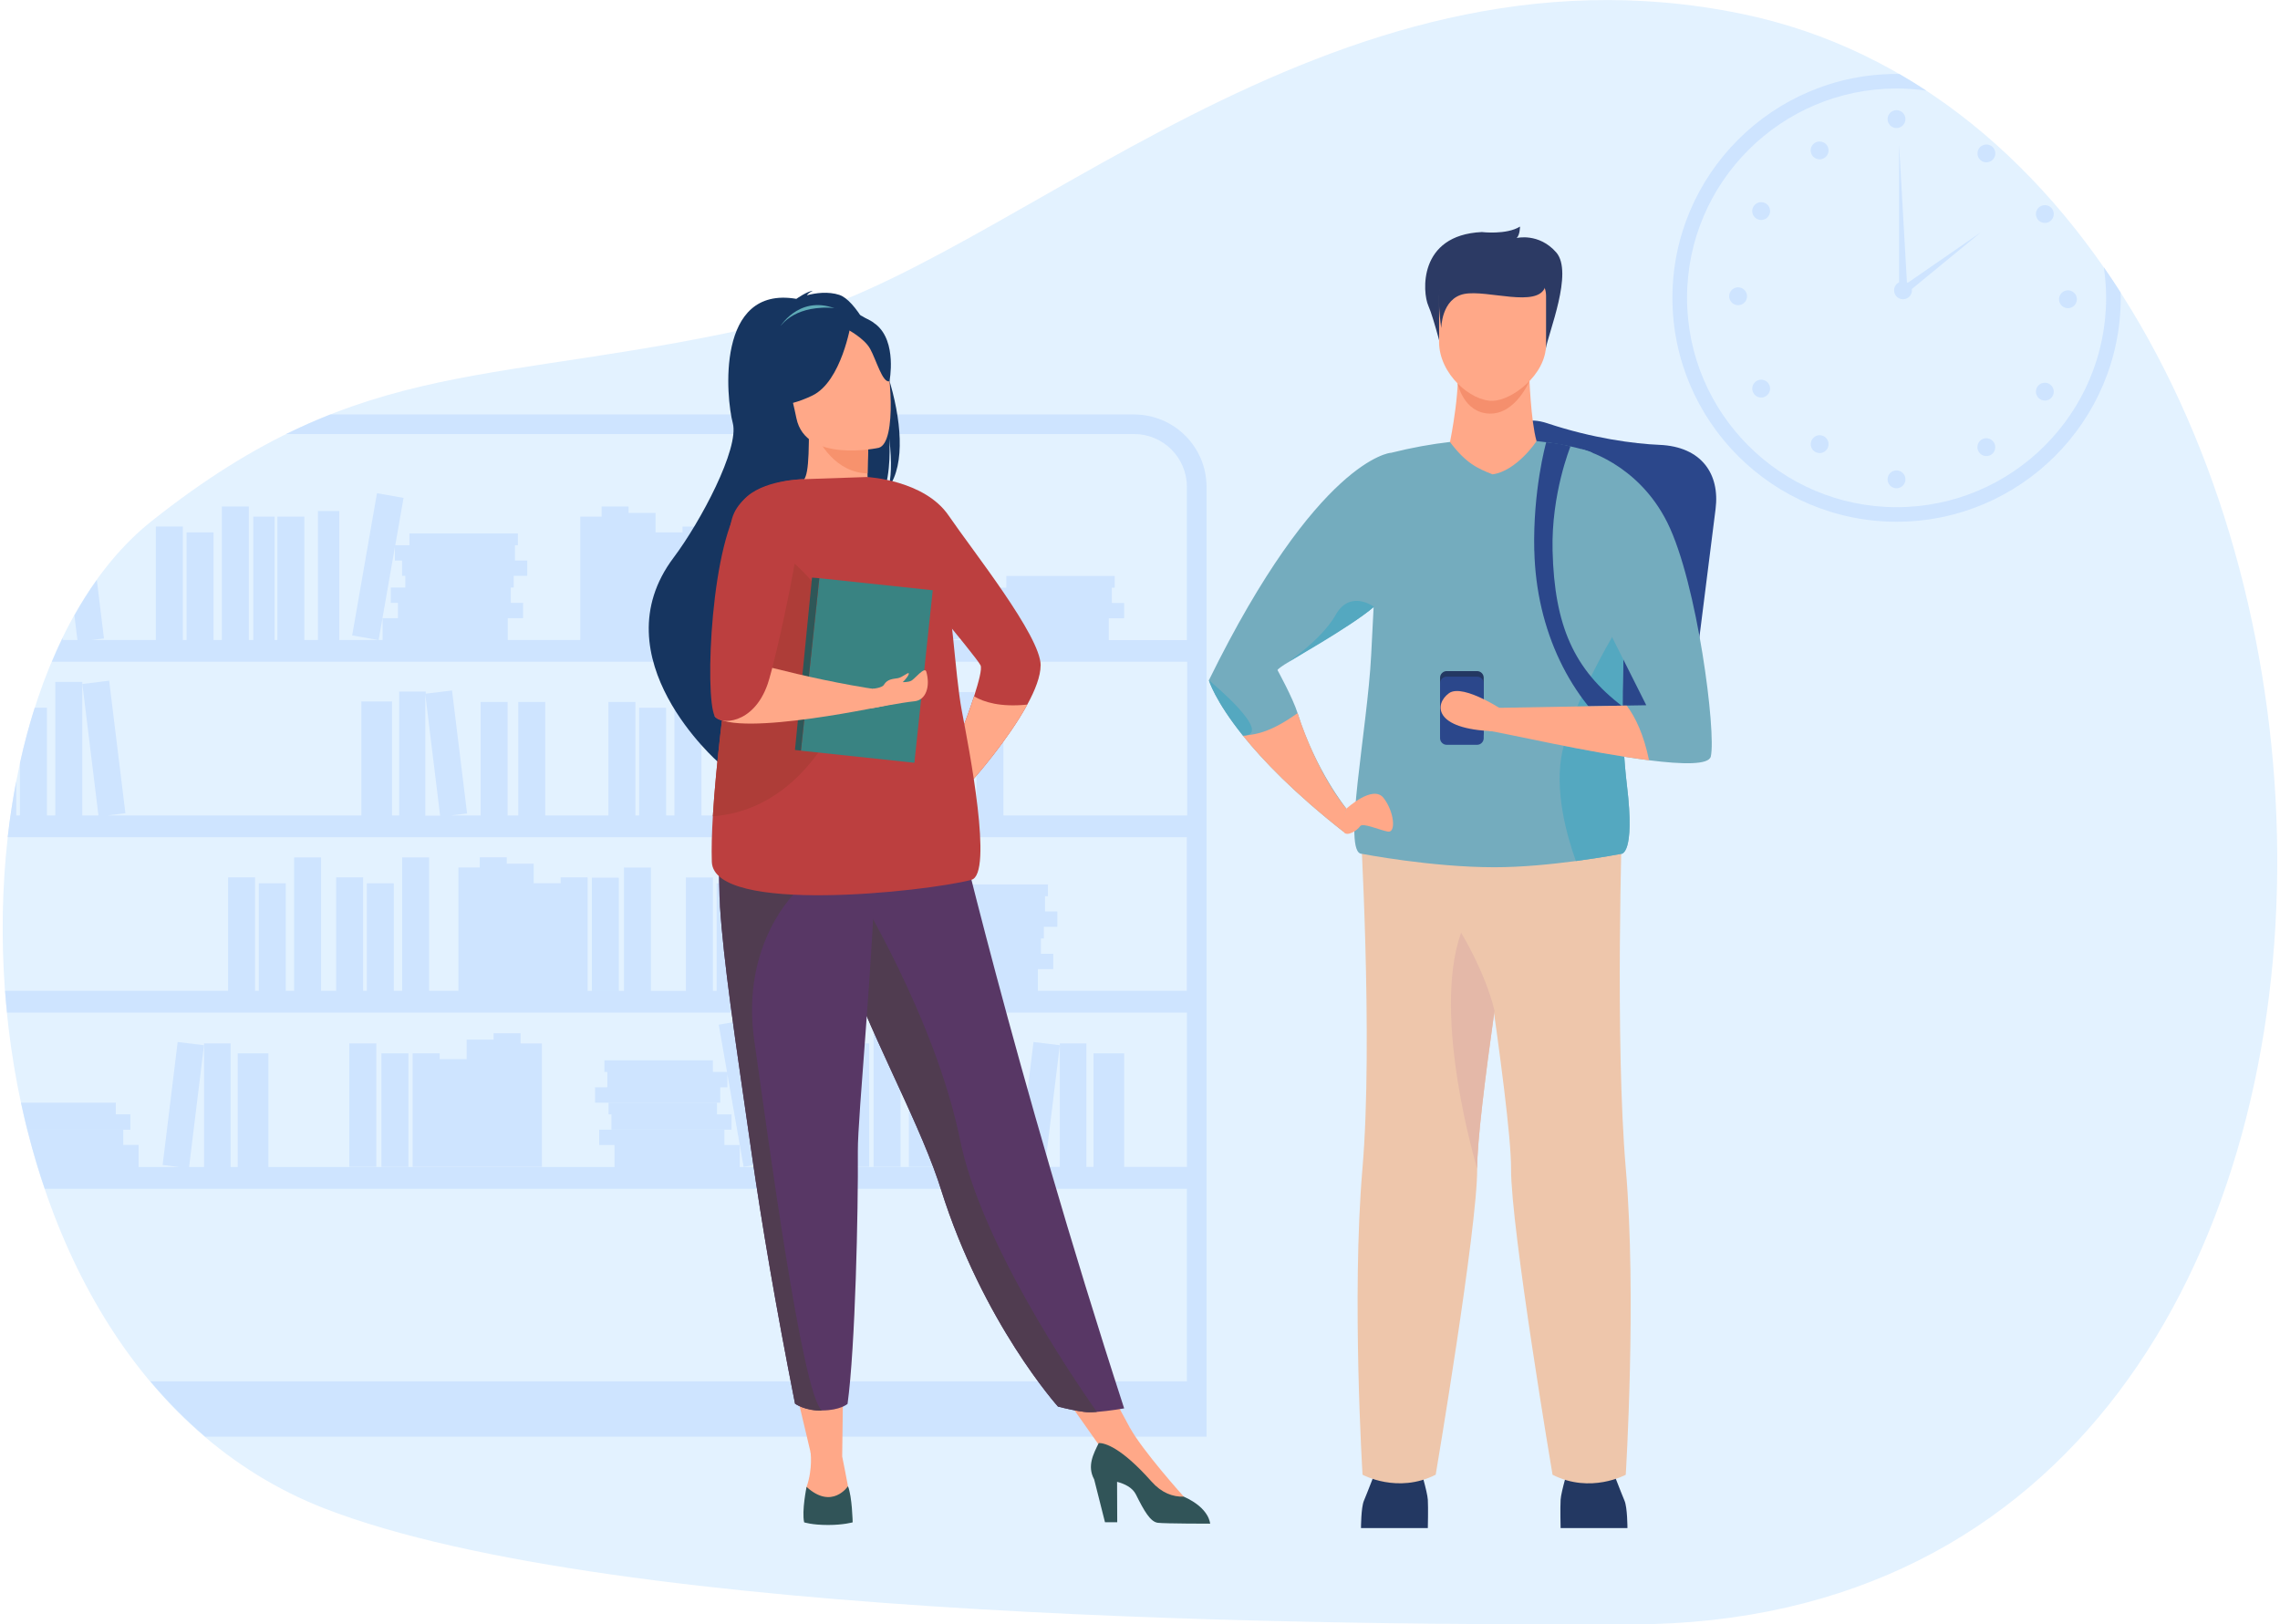 <svg width="421" height="300" viewBox="0 0 421 300" fill="none" xmlns="http://www.w3.org/2000/svg">
<g clip-path="url(#clip0_1874_1689)">
<path d="M301.436 299.993C464.297 299.553 449.357 28.743 321.507 2.533C244.746 -13.207 186.767 49.363 143.087 59.553C91.237 71.653 67.576 64.813 28.037 96.203C-14.664 130.113 -10.434 251.243 59.926 278.583C113.797 299.513 247.966 300.133 301.436 299.993Z" fill="#E3F2FF"/>
<path d="M75.41 194.531H70.43V215.491H75.41V194.531Z" fill="#CEE4FF"/>
<path d="M76.195 194.53V215.48H81.185H86.165H91.145H96.125H100.065V192.7H96.125V190.82H91.145V192H86.165V195.6H81.185V194.53H76.195Z" fill="#CEE4FF"/>
<path d="M49.558 194.531H43.898V215.581H49.558V194.531Z" fill="#CEE4FF"/>
<path d="M69.488 192.695H64.508V215.475H69.488V192.695Z" fill="#CEE4FF"/>
<path d="M42.58 192.695H37.68V215.565H42.58V192.695Z" fill="#CEE4FF"/>
<path d="M3.875 203.641C4.235 205.311 4.625 206.981 5.035 208.631H24.075V205.801H21.385V203.641H3.875Z" fill="#CEE4FF"/>
<path d="M209.417 76.539H61.017C58.318 77.609 55.597 78.799 52.847 80.159H209.417C214.787 80.159 219.158 84.529 219.158 89.899V118.219H204.738V114.189H207.568V111.359H205.298V108.529H205.837V106.369H185.818V108.529H183.137V111.359H184.458V114.189H181.628V118.219H174.878L177.177 117.939L174.397 95.229L169.537 95.819V95.429H164.637V118.209H163.318V97.249H157.658V118.209H142.697V95.429H137.717V118.209H136.787V97.249H131.807V118.209H131.007V97.249H126.027V98.319H121.048V94.719H116.067V93.539H111.087V95.419H107.147V118.199H93.757V114.169H96.588V111.339H94.317V108.509H94.858V106.349H74.838V108.509H72.157V111.339H73.478V114.169H70.647V118.199H69.918L72.918 101.039V103.519H74.237V106.349H97.358V103.519H95.088V100.689H95.627V98.529H75.608V100.689H72.987L74.517 91.949L69.608 91.089L65.028 117.349L69.897 118.199H62.648V94.369H58.708V118.199H56.197V95.419H51.218V118.199H50.708V95.419H46.767V118.199H45.947V93.539H40.968V118.199H39.428V98.309H34.447V118.199H33.758V97.239H28.777V118.199H16.858L19.198 117.909L17.878 107.099C16.407 109.159 15.027 111.339 13.738 113.649L14.297 118.199H11.557V117.809C10.867 119.239 10.207 120.719 9.578 122.219H219.208V150.599H185.277V127.819H180.298V150.599H179.857V127.819H174.878V150.599H166.177V146.479H169.007V143.649H166.738V140.819H167.277V138.659H169.777V135.829H167.507V132.999H168.048V130.839H148.027V132.999H145.408L146.938 124.259L142.027 123.399L137.447 149.659L142.357 150.519L145.357 133.349V135.829H146.677V138.659H147.277V140.819H144.598V143.649H145.917V146.479H143.087V150.599H129.518V125.939H124.537V150.599H122.997V130.709H118.017V150.599H117.327V129.639H112.347V150.599H100.677V129.639H95.698V150.599H93.728V129.639H88.748V150.599H83.237L86.248 150.229L83.468 127.519L78.608 128.109V127.719H73.707V150.589H72.388V129.549H66.728V150.589H19.907L23.157 150.189L20.157 125.709L15.207 126.319L18.177 150.589H15.188V125.929H10.207V150.589H8.668V130.699H6.407C5.367 133.989 4.457 137.389 3.688 140.889V150.589H2.998V144.249C2.348 147.629 1.817 151.089 1.417 154.609H219.147V182.989H191.647V178.979H194.477V176.149H192.208V173.319H192.747V171.159H172.727V173.319H170.037V176.149H171.357V178.979H168.527V182.999H167.798L170.798 165.839V168.329H172.117V171.159H195.238V168.329H192.967V165.499H193.507V163.339H173.488V165.499H170.857L172.387 156.759L167.477 155.899L162.897 182.159L167.688 182.999H160.527V159.179H156.587V182.999H154.077V160.229H149.098V182.999H148.587V160.229H144.647V182.999H143.827V158.349H138.848V182.999H137.307V163.129H132.327V182.999H131.637V162.049H126.658V182.999H120.197V160.219H115.217V182.999H103.527H108.507V162.039H103.527V163.109H98.547V159.509H93.567V158.329H88.588V160.209H84.647V182.989H79.237V158.339H74.257V182.989H72.718V163.119H67.737V182.989H67.047V162.039H62.068V182.989H59.288V158.339H54.307V182.989H52.767V163.119H47.788V182.989H47.097V162.039H42.117V182.989H0.938C1.038 184.329 1.157 185.669 1.298 187.009H219.167V215.509H192.947L195.697 193.029L190.837 192.439L188.057 215.149L191.087 215.519H34.917L37.667 193.029L32.807 192.439L30.027 215.149L33.108 215.529H6.968C7.378 216.879 7.817 218.219 8.268 219.549H219.158V255.109H27.767C30.867 258.799 34.248 262.219 37.898 265.329H222.787V89.909C222.787 82.539 216.797 76.549 209.427 76.549L209.417 76.539ZM169.537 95.869L172.268 118.229H169.537V95.869ZM78.528 128.219L81.267 150.639H78.528V128.219Z" fill="#CEE4FF"/>
<path d="M6.969 215.567H25.589V211.447H22.759V208.617H5.039C5.629 210.957 6.269 213.267 6.969 215.567Z" fill="#CEE4FF"/>
<path d="M112.375 203.641V205.801H112.905V208.631H135.075V205.801H132.395V203.641H112.375Z" fill="#CEE4FF"/>
<path d="M172.808 195.602H167.828V215.492H172.808V195.602Z" fill="#CEE4FF"/>
<path d="M200.595 192.695H195.695V215.565H200.595V192.695Z" fill="#CEE4FF"/>
<path d="M109.875 200.803V203.643H132.995V200.803H134.315V198.403L137.305 215.493L142.205 214.643L137.625 188.383L132.715 189.243L134.245 197.973H131.635V195.813H111.605V197.973H112.145V200.803H109.875Z" fill="#CEE4FF"/>
<path d="M114.269 162.086H109.289V183.046H114.269V162.086Z" fill="#CEE4FF"/>
<path d="M207.574 194.531H201.914V215.581H207.574V194.531Z" fill="#CEE4FF"/>
<path d="M178.48 194.531H173.5V215.491H178.48V194.531Z" fill="#CEE4FF"/>
<path d="M136.591 215.573V211.463H133.761V208.633H110.641V211.463H113.471V215.573H136.591Z" fill="#CEE4FF"/>
<path d="M148.549 191.656H144.609V215.486H148.549V191.656Z" fill="#CEE4FF"/>
<path d="M160.487 192.695H156.547V215.475H160.487V192.695Z" fill="#CEE4FF"/>
<path d="M156.035 192.695H151.055V215.475H156.035V192.695Z" fill="#CEE4FF"/>
<path d="M166.285 190.82H161.305V215.48H166.285V190.82Z" fill="#CEE4FF"/>
<path d="M155.029 54.473C152.899 53.773 150.579 54.113 148.989 54.533C149.319 54.023 150.099 53.703 150.099 53.703C149.079 53.753 147.049 55.193 147.049 55.193C132.129 52.653 134.069 73.463 135.309 78.143C136.549 82.823 129.349 96.373 124.379 102.983C110.429 121.533 132.729 140.863 132.729 140.863C150.809 156.053 142.589 126.603 142.589 126.603C141.469 122.843 155.049 99.103 163.039 91.193C164.619 87.443 164.239 81.453 164.209 80.973C164.749 85.673 164.489 88.423 164.069 90.033C170.419 81.283 160.669 56.333 155.009 54.473H155.029Z" fill="#163560"/>
<path d="M192.147 122.882C192.147 124.892 191.138 127.472 189.688 130.122C186.087 136.732 179.807 143.822 179.807 143.822L176.167 138.632C176.167 138.632 178.377 133.132 179.857 128.602C180.737 125.872 181.357 123.502 181.057 122.872C180.257 121.202 164.477 102.542 164.477 102.542L160.188 88.102C160.188 88.102 170.688 88.662 175.158 95.202C179.628 101.752 192.158 117.462 192.158 122.882H192.147Z" fill="#BC3F3F"/>
<path d="M189.692 130.122C186.092 136.732 179.812 143.822 179.812 143.822L176.172 138.632C176.172 138.632 178.382 133.132 179.862 128.602C181.632 129.652 184.692 130.642 189.702 130.122H189.692Z" fill="#FFA888"/>
<path d="M146.07 253.055L149.85 268.965L155.51 268.935L155.71 253.055H146.07Z" fill="#FFA888"/>
<path d="M193.656 253.731L204.396 268.961L208.586 263.581L202.116 251.641L193.656 253.731Z" fill="#FFA888"/>
<path d="M160.926 92.769C160.926 92.769 156.386 95.169 152.946 94.229C149.706 93.349 147.586 89.139 147.626 89.129C148.996 88.859 149.396 86.969 149.366 78.859L149.986 78.979L160.426 81.049C160.426 81.049 160.186 84.339 160.186 87.429C160.186 90.029 160.336 92.489 160.936 92.769H160.926Z" fill="#FFA888"/>
<path d="M144.188 60.131C144.188 60.131 148.158 53.741 155.518 57.561C155.518 57.561 151.698 57.671 144.188 60.131Z" fill="#5FABB7"/>
<path d="M160.43 81.047C160.43 81.047 160.19 84.337 160.19 87.427C154.35 87.267 151.26 81.937 150 78.977L160.44 81.047H160.43Z" fill="#F7926D"/>
<path d="M147.841 79.344C147.841 79.344 143.881 75.204 142.351 71.294C141.251 68.504 140.561 57.474 151.661 56.844C151.661 56.844 154.851 56.524 158.201 57.914C160.861 59.024 164.931 61.754 163.041 71.884L162.701 75.244L147.861 79.334L147.841 79.344Z" fill="#163560"/>
<path d="M207.575 260.102C207.575 260.102 204.805 260.582 202.525 260.752C202.015 260.792 201.535 260.812 201.115 260.812C200.015 260.812 198.045 260.402 196.715 260.092L196.615 260.072C196.035 259.932 195.585 259.822 195.425 259.782L195.355 259.762C195.355 259.762 181.515 244.362 173.755 219.672C173.575 219.092 173.385 218.512 173.185 217.932C168.935 205.552 160.135 190.002 155.495 175.932C154.755 173.692 154.095 171.582 153.495 169.582C153.305 168.942 153.115 168.312 152.945 167.692C149.525 155.812 148.535 148.012 147.625 139.672L175.525 146.772C175.525 146.772 187.235 197.542 207.575 260.102Z" fill="#583765"/>
<path d="M162.262 82.701C162.262 82.701 148.762 85.651 147.052 77.221C145.342 68.781 142.442 63.481 150.992 61.241C159.542 59.001 161.872 61.881 163.132 64.551C164.392 67.231 165.732 81.721 162.262 82.701Z" fill="#FFA888"/>
<path d="M157.116 59.786C157.116 59.786 155.406 70.436 150.006 73.046C144.606 75.656 141.836 74.626 141.836 74.626C141.836 74.626 145.506 70.276 145.186 64.036C145.186 64.036 153.366 55.626 157.116 59.776V59.786Z" fill="#163560"/>
<path d="M156.362 60.77C156.362 60.77 159.582 62.42 160.682 64.44C161.792 66.45 162.982 70.82 164.242 70.41C164.242 70.41 165.682 63.12 161.772 59.94C157.632 56.57 156.352 60.78 156.352 60.78L156.362 60.77Z" fill="#163560"/>
<path d="M149.66 268.07C149.66 268.07 150.12 271.22 148.94 274.59C148.94 274.59 148.01 278.81 152.17 278.89C156.32 278.97 157.34 278.58 156.87 275.99C156.4 273.4 155.5 268.93 155.5 268.93L149.65 268.07H149.66Z" fill="#FFA888"/>
<path d="M148.935 274.594C148.935 274.594 148.015 279.024 148.485 281.144C148.485 281.144 149.895 281.634 152.905 281.634C155.765 281.634 157.445 281.144 157.445 281.144C157.445 281.144 157.345 276.334 156.575 274.484C156.575 274.484 153.635 278.904 148.925 274.594H148.935Z" fill="#315458"/>
<path d="M218.601 276.416C218.601 276.416 210.941 267.916 208.591 263.586L202.891 266.506L215.621 278.466L218.601 278.076V276.426V276.416Z" fill="#FFA888"/>
<path d="M223.456 281.392C223.456 281.392 215.226 281.392 213.816 281.232C212.406 281.072 211.266 279.042 209.736 275.982C209.106 274.732 207.706 274.042 206.266 273.662L206.296 281.132H204.036L202.036 273.212C200.676 270.722 201.926 268.462 202.886 266.492C203.996 266.492 206.986 267.252 212.636 273.622C214.496 275.712 216.546 276.462 218.586 276.402C218.616 276.422 218.646 276.432 218.666 276.442C223.366 278.562 223.446 281.382 223.446 281.382L223.456 281.392Z" fill="#315458"/>
<path d="M202.525 260.755C202.015 260.795 201.535 260.815 201.115 260.815C200.015 260.815 198.045 260.405 196.715 260.095L196.615 260.075L195.425 259.785L195.355 259.765C195.355 259.765 181.515 244.365 173.755 219.675C173.575 219.095 173.385 218.515 173.185 217.935C168.935 205.555 160.135 190.005 155.495 175.935C154.755 173.695 154.095 171.585 153.495 169.585C153.305 168.945 153.115 168.315 152.945 167.695L157.875 163.945C157.875 163.945 172.685 187.935 177.275 210.505C181.075 229.215 197.445 253.475 202.525 260.755Z" fill="#503C50"/>
<path d="M158.401 212.613C158.481 223.592 157.931 248.822 156.501 259.272C156.501 259.272 155.141 260.473 151.781 260.483C148.341 260.493 146.801 259.223 146.801 259.223C143.211 241.053 140.661 226.023 138.801 213.073C137.281 202.443 135.921 193.332 134.881 185.482C133.961 178.532 133.281 172.573 132.951 167.443C132.911 166.743 132.871 166.063 132.841 165.393C132.801 164.513 132.771 163.653 132.751 162.833C132.731 161.993 132.731 161.183 132.741 160.393H132.861L139.791 159.702L161.691 157.562C161.321 176.792 158.351 206.212 158.401 212.592V212.613Z" fill="#583765"/>
<path d="M151.782 260.493C148.852 260.663 146.802 259.233 146.802 259.233C143.212 241.063 140.662 226.033 138.802 213.083C137.282 202.453 135.922 193.343 134.882 185.493C133.962 178.543 133.282 172.583 132.952 167.453C132.912 164.923 132.882 162.493 132.862 160.393C132.832 158.263 132.792 156.453 132.742 155.203L139.792 159.713L147.212 164.463C147.212 164.463 136.682 174.043 139.272 192.153C141.862 210.263 148.182 257.923 151.782 260.493Z" fill="#503C50"/>
<path d="M179.377 162.494C170.977 164.674 131.777 168.984 131.437 159.164C131.357 156.764 131.437 153.874 131.627 150.744C132.207 141.044 133.807 129.064 134.567 122.464C134.917 119.444 133.757 105.904 134.647 98.524C134.777 97.434 134.957 96.474 135.187 95.704C136.877 90.134 144.487 88.624 148.397 88.494L160.177 88.094C160.177 88.094 172.347 101.684 174.037 105.864C175.727 110.044 176.287 124.334 177.597 131.264C178.917 138.184 183.457 161.424 179.367 162.484L179.377 162.494Z" fill="#BC3F3F"/>
<path d="M156.225 129.311C156.225 129.311 149.675 149.431 131.625 150.751C132.205 141.051 133.805 129.071 134.565 122.471C134.915 119.451 133.755 105.911 134.645 98.531C134.875 98.581 135.095 98.711 135.335 98.761C155.205 102.601 158.025 125.121 156.225 129.311Z" fill="#AE3D38"/>
<path d="M151.3 106.781L147.906 138.641L168.838 140.87L172.231 109.01L151.3 106.781Z" fill="#398382"/>
<path d="M151.289 106.782L149.939 106.672L146.789 138.502L147.889 138.632L151.289 106.782Z" fill="#2E5758"/>
<path d="M133.637 120.883C133.637 120.883 148.407 125.393 162.517 127.413C162.517 127.413 167.177 129.423 164.987 129.983C164.427 130.123 136.167 136.283 131.977 132.293L133.637 120.893V120.883Z" fill="#FFA888"/>
<path d="M148.396 88.5C148.396 88.5 140.636 88.54 137.316 92.32C131.266 99.22 130.066 128.59 131.976 132.27C132.796 133.86 139.096 133.98 141.756 126.31C143.136 122.33 149.156 95.74 148.396 88.5Z" fill="#BC3F3F"/>
<path d="M161.126 127.21C161.126 127.21 162.866 127.05 163.196 126.49C163.856 125.38 164.896 125.4 165.766 125.25C166.636 125.1 167.606 124.15 167.786 124.34C167.966 124.53 167.146 125.58 166.696 125.97C166.696 125.97 167.626 126.03 168.246 125.73C168.866 125.44 170.736 123.01 171.036 124.03C171.816 126.72 171.006 129.3 168.856 129.51C166.536 129.74 160.766 130.85 160.766 130.85L161.156 127.2L161.126 127.21Z" fill="#FFA888"/>
<path d="M266.707 66.594C266.707 66.594 264.807 58.844 263.737 56.454C262.667 54.064 261.777 43.404 273.627 42.854C273.627 42.854 278.167 43.404 280.667 41.844C280.667 41.844 280.667 43.404 280.047 43.954C280.047 43.954 284.147 42.944 287.357 46.614C290.567 50.294 285.907 61.444 285.397 64.524L266.707 66.594Z" fill="#2C3A64"/>
<path d="M272.28 124.565L276.77 88.955C277.58 82.515 278.41 75.735 285.76 78.185C294.06 80.945 301.77 81.965 306.4 82.155C314.2 82.475 317.6 87.555 316.78 93.995L312.29 129.605C311.48 136.045 304.46 140.525 296.71 139.545L284.91 138.055C277.15 137.075 271.47 131.005 272.28 124.555V124.565Z" fill="#2B478B"/>
<path d="M300.515 282.21H288.165C288.165 282.21 288.075 278.51 288.165 276.97C288.255 275.44 289.695 270.75 289.695 270.75H297.445C297.445 270.75 299.425 275.89 299.965 277.15C300.505 278.41 300.505 282.21 300.505 282.21H300.515Z" fill="#233862"/>
<path d="M251.297 282.21H263.647C263.647 282.21 263.737 278.51 263.647 276.97C263.557 275.44 262.117 270.75 262.117 270.75H254.367C254.367 270.75 252.387 275.89 251.847 277.15C251.307 278.41 251.307 282.21 251.307 282.21H251.297Z" fill="#233862"/>
<path d="M268.842 66.118C270.062 70.308 267.742 81.638 267.742 81.638L260.062 92.258L292.283 87.438L283.723 81.468C282.643 77.678 282.372 69.228 282.372 69.228C282.372 69.228 267.633 61.928 268.853 66.118H268.842Z" fill="#FFA888"/>
<path d="M269.156 70.823C269.156 70.823 270.246 76.253 275.046 76.383C279.846 76.523 282.396 70.383 282.396 70.383L269.156 70.823Z" fill="#F58F6D"/>
<path d="M265.729 63.086V54.646C265.729 52.556 267.189 50.836 268.969 50.836H282.239C284.019 50.836 285.479 52.546 285.479 54.646V63.596C285.479 69.326 279.079 73.966 275.599 74.026C271.609 74.096 265.719 69.106 265.719 63.096L265.729 63.086Z" fill="#FFA888"/>
<path d="M270.625 152.605C270.625 152.605 279.065 204.275 279.015 215.845C278.965 226.705 286.675 272.355 286.675 272.355C293.705 275.935 300.195 272.355 300.195 272.355C300.195 272.355 302.235 239.475 300.205 215.845C298.175 192.215 299.535 150.805 299.535 150.805L270.625 152.615V152.605Z" fill="#EEC6AB"/>
<path d="M251.572 215.837C253.602 192.207 251.122 150.727 251.122 150.727L281.152 152.607C281.152 152.607 278.332 169.847 275.962 186.637C274.232 198.917 272.732 210.957 272.762 215.837C272.812 226.697 265.102 272.347 265.102 272.347C258.072 275.927 251.592 272.347 251.592 272.347C251.592 272.347 249.552 239.467 251.572 215.837Z" fill="#EEC6AB"/>
<path d="M223.219 125.623C223.219 125.623 224.289 129.353 229.509 135.853C233.219 140.473 239.039 146.503 248.059 153.593C248.059 153.593 247.839 152.283 248.619 149.343C248.619 149.343 242.919 142.323 239.599 131.703C238.739 128.933 235.889 123.753 235.889 123.753C236.189 122.863 249.209 115.913 253.639 112.103C253.499 114.783 253.349 117.713 253.189 120.923C252.499 134.753 247.779 157.723 251.469 157.683C251.469 157.683 264.269 160.163 275.949 160.163C281.039 160.163 286.579 159.603 290.989 159.013C295.859 158.363 299.359 157.683 299.359 157.683C299.359 157.683 301.959 157.913 300.419 145.113C299.249 135.373 299.619 126.583 299.879 117.533C299.909 116.523 299.879 115.333 299.829 114.013C299.329 103.463 296.139 84.473 293.709 83.453C293.709 83.453 290.089 82.113 283.709 81.453C283.709 81.573 279.999 86.993 275.599 87.603C272.869 86.523 270.719 85.603 267.729 81.623C264.339 82.013 260.669 82.663 256.779 83.643V83.623C256.779 83.623 243.309 84.733 223.229 125.613L223.219 125.623Z" fill="#74ACBE"/>
<path d="M288.53 138.626C290.77 128.646 299.09 115.206 299.83 114.016C299.89 115.336 299.91 116.526 299.88 117.536C299.62 126.586 299.26 135.376 300.42 145.116C301.95 157.916 299.36 157.686 299.36 157.686C299.36 157.686 295.87 158.366 290.99 159.016C289.35 154.486 286.89 145.906 288.52 138.626H288.53Z" fill="#54A8C0"/>
<path d="M269.782 172.242C269.782 172.242 274.162 179.302 275.962 186.632C274.232 198.912 272.732 210.952 272.762 215.832C272.762 215.832 264.242 187.782 269.792 172.242H269.782Z" fill="#E4B8A8"/>
<path d="M248.059 153.59C248.669 154.68 250.689 153.31 251.139 152.59C251.589 151.87 254.749 153.31 256.279 153.58C257.809 153.85 257.449 149.88 255.469 147.36C253.489 144.84 248.619 149.34 248.619 149.34C248.619 149.34 247.449 152.49 248.059 153.59Z" fill="#FFA888"/>
<path d="M239.598 131.711C234.898 135.021 232.308 135.651 229.508 135.861C233.218 140.481 239.038 146.511 248.058 153.601C248.058 153.601 247.838 152.291 248.618 149.351C248.618 149.351 243.478 143.551 239.598 131.711Z" fill="#FFA888"/>
<path d="M246.621 113.566C249.321 108.786 253.701 112.066 253.701 112.066C249.321 115.866 237.751 122.236 237.031 122.846C237.031 122.846 243.921 118.346 246.621 113.576V113.566Z" fill="#54A8C0"/>
<path d="M229.509 135.855C224.289 129.355 223.219 125.625 223.219 125.625C223.219 125.625 235.549 135.775 229.509 135.855Z" fill="#54A8C0"/>
<path d="M283.301 101.694C283.041 90.624 285.401 82.034 285.511 81.664C285.511 81.664 287.291 81.864 287.871 81.964C288.411 82.054 289.991 82.434 289.991 82.434C289.971 82.524 286.421 91.134 286.681 101.694C287.021 115.624 290.671 123.684 299.621 130.474L299.761 136.754C290.071 129.394 283.651 116.524 283.311 101.684L283.301 101.694Z" fill="#2B478B"/>
<path d="M275.495 130.743L300.365 130.303L303.985 130.243L289.105 100.603L292.035 82.953C292.035 82.953 302.325 85.363 307.875 96.513C313.425 107.663 316.925 135.363 315.895 139.713C315.525 141.283 310.715 141.193 304.495 140.403C293.455 139.013 277.965 135.413 274.945 134.963L275.505 130.753L275.495 130.743Z" fill="#74ACBE"/>
<path d="M265.906 135.297V125.168C265.906 124.488 266.456 123.938 267.136 123.938H272.736C273.416 123.938 273.966 124.488 273.966 125.168V135.297C273.966 135.977 273.416 136.528 272.736 136.528H267.136C266.456 136.528 265.906 135.977 265.906 135.297Z" fill="#233862"/>
<path d="M265.906 136.321V126.191C265.906 125.511 266.456 124.961 267.136 124.961H272.736C273.416 124.961 273.966 125.511 273.966 126.191V136.321C273.966 137.001 273.416 137.551 272.736 137.551H267.136C266.456 137.551 265.906 137.001 265.906 136.321Z" fill="#2B478B"/>
<path d="M275.767 135.041C264.647 134.651 264.857 129.991 267.537 128.031C270.217 126.071 278.397 131.711 278.397 131.711L275.757 135.041H275.767Z" fill="#FFA888"/>
<path d="M275.495 130.745L300.365 130.305C302.005 132.485 303.525 135.695 304.495 140.405C293.455 139.015 277.965 135.415 274.945 134.965L275.505 130.755L275.495 130.745Z" fill="#FFA888"/>
<path d="M266.127 60.61C266.127 60.61 266.147 55.13 270.357 54.29C274.567 53.45 283.987 56.96 285.327 52.96C286.667 48.96 267.108 49.03 266.127 51.58C265.137 54.13 266.127 60.61 266.127 60.61Z" fill="#2C3A64"/>
<path d="M352.262 52.218L352.112 52.138L350.662 26.688V52.138C350.112 52.407 349.742 52.968 349.742 53.617C349.742 54.528 350.482 55.267 351.392 55.267C352.302 55.267 353.042 54.528 353.042 53.617L353.022 53.377L365.742 42.917L352.262 52.227V52.218Z" fill="#CEE4FF"/>
<path d="M377.585 41.173C377.825 41.173 378.065 41.123 378.295 41.013C379.115 40.613 379.465 39.633 379.065 38.813C378.785 38.223 378.195 37.883 377.575 37.883C377.335 37.883 377.095 37.933 376.865 38.043C376.045 38.443 375.695 39.423 376.095 40.243C376.375 40.833 376.965 41.173 377.585 41.173Z" fill="#CEE4FF"/>
<path d="M350.189 90.175C351.099 90.175 351.839 89.435 351.839 88.525C351.839 87.615 351.099 86.875 350.189 86.875C349.279 86.875 348.539 87.615 348.539 88.525C348.539 89.435 349.279 90.175 350.189 90.175Z" fill="#CEE4FF"/>
<path d="M376.444 73.52C376.764 73.82 377.174 73.98 377.584 73.98C378.024 73.98 378.454 73.81 378.774 73.47C379.404 72.81 379.374 71.77 378.714 71.14C378.394 70.84 377.984 70.68 377.574 70.68C377.134 70.68 376.704 70.85 376.384 71.19C375.754 71.85 375.784 72.89 376.444 73.52Z" fill="#CEE4FF"/>
<path d="M351.839 21.994C351.839 21.084 351.099 20.344 350.189 20.344C349.279 20.344 348.539 21.084 348.539 21.994C348.539 22.904 349.279 23.644 350.189 23.644C351.099 23.644 351.839 22.904 351.839 21.994Z" fill="#CEE4FF"/>
<path d="M391.562 54.006C390.552 52.436 389.533 50.886 388.473 49.366C388.743 51.206 388.893 53.086 388.893 55.006C388.893 76.326 371.533 93.666 350.203 93.666C328.873 93.666 311.513 76.326 311.513 55.006C311.513 33.686 328.873 16.346 350.203 16.346C352.073 16.346 353.903 16.486 355.703 16.746C354.063 15.676 352.402 14.646 350.712 13.666C350.542 13.666 350.373 13.656 350.203 13.656C327.383 13.656 308.812 32.206 308.812 55.006C308.812 77.806 327.383 96.356 350.203 96.356C373.023 96.356 391.592 77.806 391.592 55.006C391.592 54.676 391.573 54.346 391.562 54.006Z" fill="#CEE4FF"/>
<path d="M380.195 55.267C380.195 56.177 380.935 56.917 381.845 56.917C382.755 56.917 383.495 56.177 383.495 55.267C383.495 54.357 382.755 53.617 381.845 53.617C380.935 53.617 380.195 54.357 380.195 55.267Z" fill="#CEE4FF"/>
<path d="M319.289 54.712C319.289 55.623 320.029 56.362 320.939 56.362C321.849 56.362 322.589 55.623 322.589 54.712C322.589 53.803 321.849 53.062 320.939 53.062C320.029 53.062 319.289 53.803 319.289 54.712Z" fill="#CEE4FF"/>
<path d="M324.005 72.907C324.325 73.247 324.765 73.417 325.195 73.417C325.605 73.417 326.015 73.267 326.335 72.957C326.995 72.327 327.015 71.287 326.395 70.627C326.075 70.287 325.635 70.117 325.205 70.117C324.795 70.117 324.385 70.267 324.065 70.577C323.405 71.207 323.385 72.247 324.005 72.907Z" fill="#CEE4FF"/>
<path d="M366.779 84.23C367.219 84.23 367.649 84.06 367.969 83.72C368.599 83.06 368.569 82.02 367.909 81.39C367.589 81.09 367.179 80.93 366.769 80.93C366.329 80.93 365.899 81.1 365.579 81.44C364.949 82.1 364.979 83.14 365.639 83.77C365.959 84.07 366.369 84.23 366.779 84.23Z" fill="#CEE4FF"/>
<path d="M335.994 29.423C336.304 29.423 336.614 29.333 336.884 29.163C337.654 28.673 337.874 27.653 337.374 26.883C337.054 26.393 336.524 26.133 335.984 26.133C335.674 26.133 335.364 26.223 335.094 26.393C334.324 26.883 334.104 27.903 334.604 28.673C334.924 29.163 335.454 29.423 335.994 29.423Z" fill="#CEE4FF"/>
<path d="M325.193 40.626C325.803 40.626 326.393 40.286 326.683 39.696C327.083 38.876 326.733 37.886 325.913 37.496C325.683 37.386 325.443 37.336 325.203 37.336C324.593 37.336 324.003 37.676 323.713 38.266C323.313 39.086 323.663 40.076 324.483 40.466C324.713 40.576 324.953 40.626 325.193 40.626Z" fill="#CEE4FF"/>
<path d="M367.682 26.948C367.402 26.767 367.092 26.688 366.792 26.688C366.252 26.688 365.722 26.957 365.402 27.438C364.912 28.198 365.132 29.218 365.892 29.718C366.172 29.898 366.482 29.977 366.782 29.977C367.322 29.977 367.852 29.707 368.172 29.227C368.662 28.468 368.442 27.438 367.682 26.948Z" fill="#CEE4FF"/>
<path d="M335.992 83.675C336.402 83.675 336.812 83.525 337.132 83.215C337.792 82.585 337.812 81.545 337.192 80.885C336.872 80.545 336.432 80.375 336.002 80.375C335.592 80.375 335.182 80.525 334.862 80.835C334.202 81.465 334.182 82.505 334.802 83.165C335.122 83.505 335.562 83.675 335.992 83.675Z" fill="#CEE4FF"/>
</g>
<defs>
<clipPath id="clip0_1874_1689">
<rect width="420" height="300" fill="white" transform="translate(0.5)"/>
</clipPath>
</defs>
</svg>
